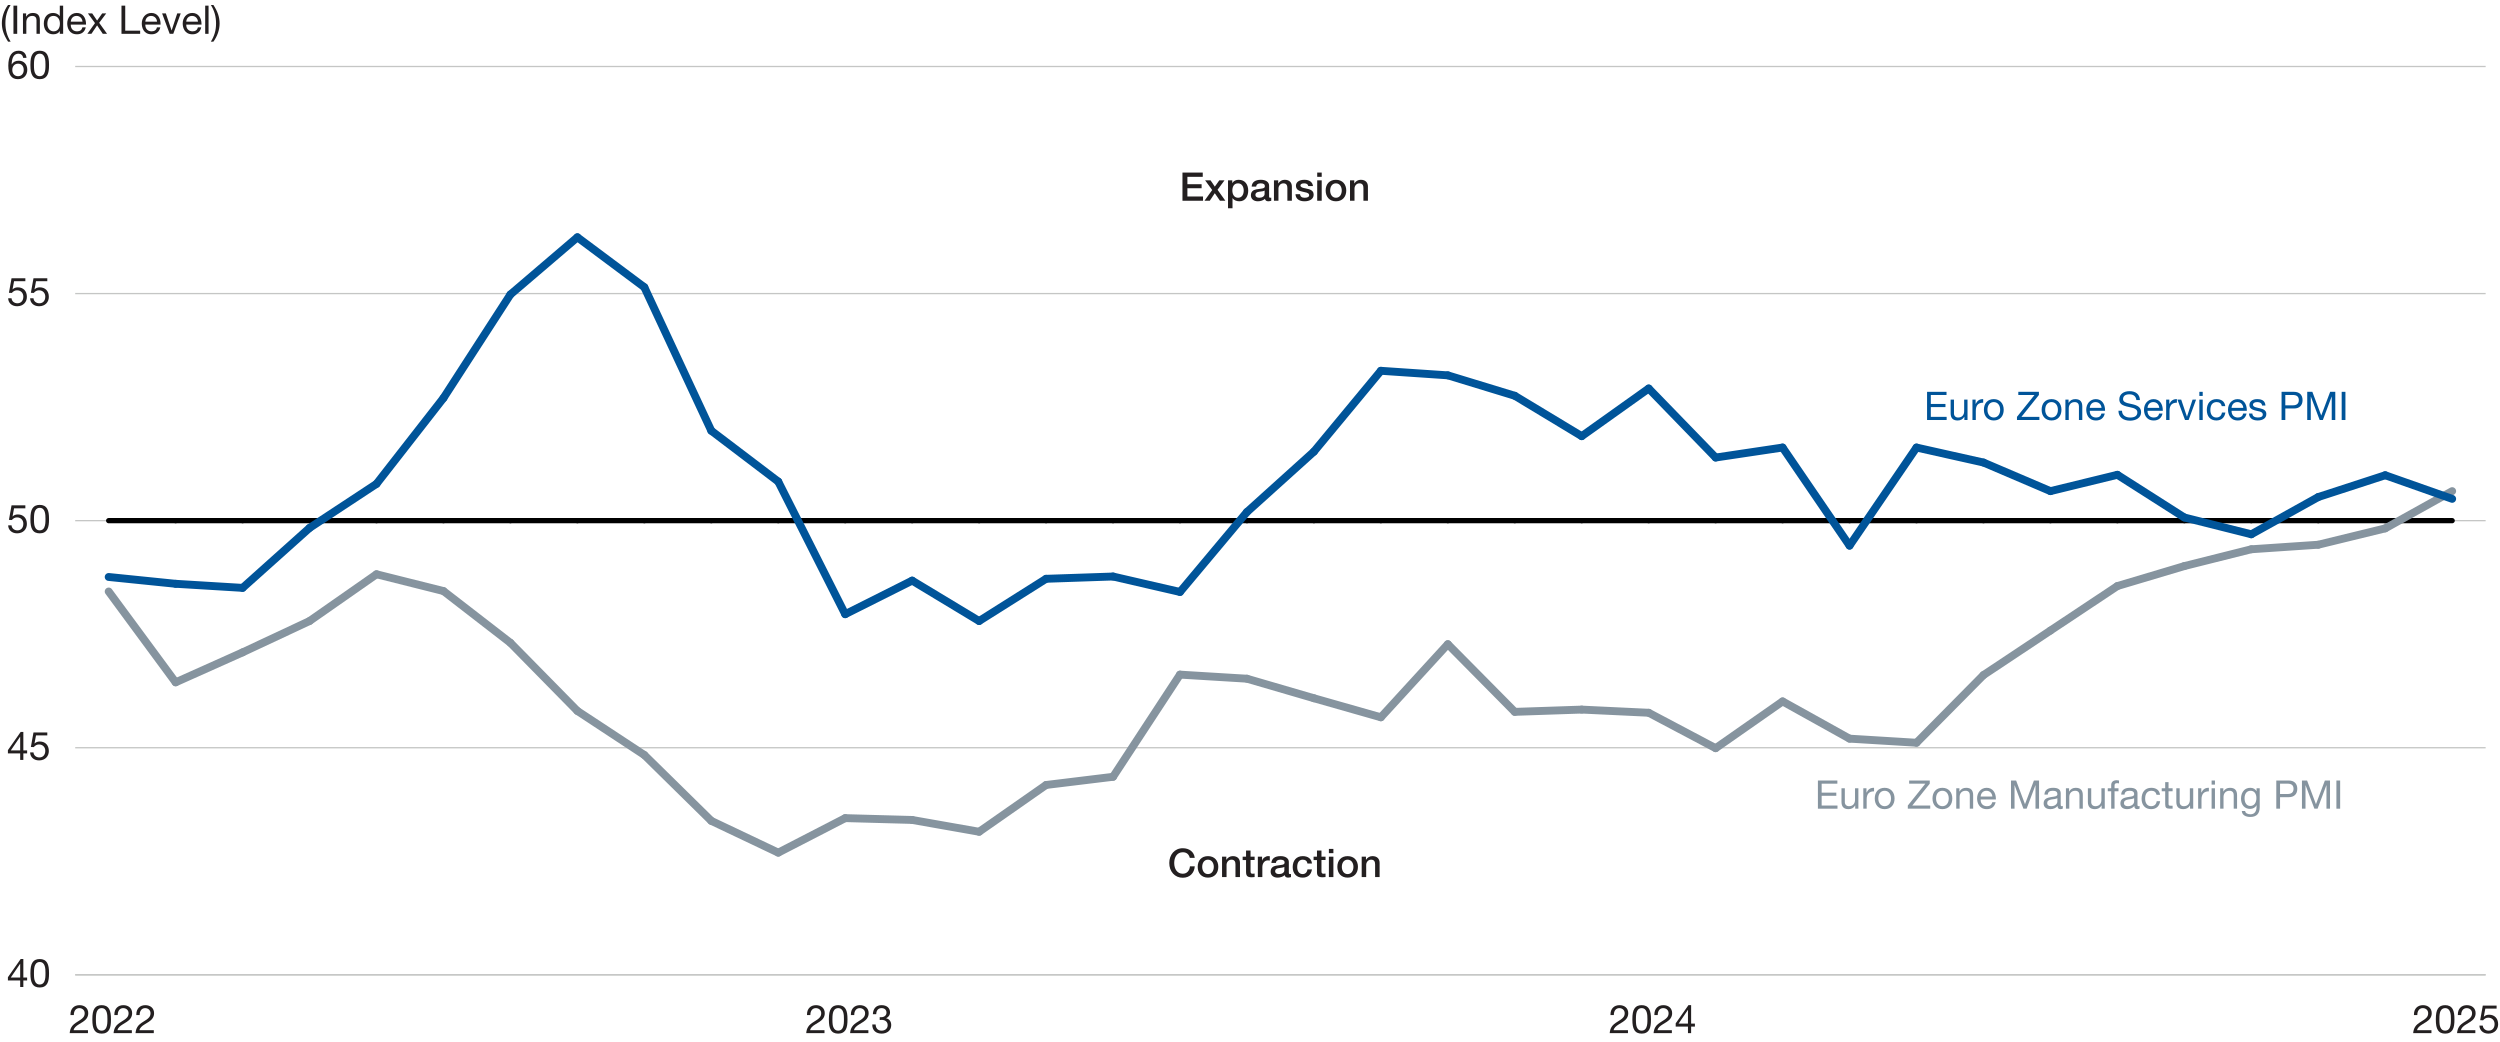 <?xml version="1.0" encoding="UTF-8"?><svg id="a" xmlns="http://www.w3.org/2000/svg" width="1900.25" height="791.71" viewBox="0 0 1900.25 791.71"><defs><style>.b{fill:#231f20;}.c{stroke:#000;stroke-width:4px;}.c,.d,.e{stroke-linecap:round;}.c,.d,.e,.f{fill:none;stroke-miterlimit:10;}.d{stroke:#86949f;}.d,.e{stroke-width:6px;}.g{fill:#86949f;}.e{stroke:#005499;}.h{fill:#005499;}.f{stroke:#c5c6c5;}</style></defs><path class="b" d="M8.07,3.78c-2.7,4.26-3.96,8.55-3.96,13.83s1.23,9.66,3.96,14.04h-1.95c-3.45-5.4-4.71-9.45-4.71-14.04S3.09,7.86,6.12,3.78h1.95Z"/><path class="b" d="M13.08,4.29v21.42h-2.85V4.29h2.85Z"/><path class="b" d="M30.3,15.39v10.32h-2.55v-10.47c0-1.86-1.11-3.15-3.18-3.15-2.91,0-4.56,1.95-4.56,4.77v8.85h-2.55v-15.51h2.4v2.46h.06c1.14-1.95,2.79-2.82,5.04-2.82,3.75,0,5.34,1.98,5.34,5.55Z"/><path class="b" d="M48,4.29v21.42h-2.55v-2.1h-.06c-.81,1.59-2.64,2.46-4.95,2.46-4.53,0-7.14-3.48-7.14-8.16s2.61-8.07,7.05-8.07c2.01,0,4.08.87,5.04,2.43h.06v-7.98h2.55ZM40.8,23.82c3.06,0,4.74-2.43,4.74-5.85s-1.77-5.88-4.92-5.88c-2.97,0-4.62,2.31-4.62,6,0,3.27,1.8,5.73,4.8,5.73Z"/><path class="b" d="M65.4,18.42v.3h-11.61v.18c0,2.97,1.83,4.92,4.83,4.92,2.22,0,3.6-1.11,4.02-3.03h2.52c-.69,3.39-3.12,5.28-6.63,5.28-6.21,0-7.44-5.31-7.44-8.22,0-4.26,2.79-8.01,7.29-8.01s7.02,3.6,7.02,8.58ZM62.7,16.47c-.15-2.49-1.98-4.38-4.5-4.38s-4.2,1.74-4.41,4.38h8.91Z"/><path class="b" d="M70.08,10.2l3.72,5.43,3.87-5.43h3.06l-5.34,7.14,6,8.37h-3.27l-4.32-6.42-4.32,6.42h-3.09l5.82-8.16-5.4-7.35h3.27Z"/><path class="b" d="M95.19,4.29v19.02h11.34v2.4h-14.19V4.29h2.85Z"/><path class="b" d="M122.07,18.42v.3h-11.61v.18c0,2.97,1.83,4.92,4.83,4.92,2.22,0,3.6-1.11,4.02-3.03h2.52c-.69,3.39-3.12,5.28-6.63,5.28-6.21,0-7.44-5.31-7.44-8.22,0-4.26,2.79-8.01,7.29-8.01s7.02,3.6,7.02,8.58ZM119.37,16.47c-.15-2.49-1.98-4.38-4.5-4.38s-4.2,1.74-4.41,4.38h8.91Z"/><path class="b" d="M126.06,10.2l4.35,12.93h.06l4.23-12.93h2.67l-5.67,15.51h-2.73l-5.76-15.51h2.85Z"/><path class="b" d="M153.18,18.42v.3h-11.61v.18c0,2.97,1.83,4.92,4.83,4.92,2.22,0,3.6-1.11,4.02-3.03h2.52c-.69,3.39-3.12,5.28-6.63,5.28-6.21,0-7.44-5.31-7.44-8.22,0-4.26,2.79-8.01,7.29-8.01s7.02,3.6,7.02,8.58ZM150.48,16.47c-.15-2.49-1.98-4.38-4.5-4.38s-4.2,1.74-4.41,4.38h8.91Z"/><path class="b" d="M158.52,4.29v21.42h-2.55V4.29h2.55Z"/><path class="b" d="M162.21,3.78c3.21,4.92,4.71,9.21,4.71,14.04s-1.71,9.75-4.71,13.83h-1.95c2.7-4.26,3.96-8.55,3.96-13.83s-1.26-9.72-3.96-14.04h1.95Z"/><line class="f" x1="57.16" y1="740.95" x2="1889.34" y2="740.95"/><path class="b" d="M17.74,728.96v14.04h2.88v2.25h-2.88v4.98h-2.4v-4.98H6.01v-2.46l9.69-13.83h2.04ZM15.28,732.59l-7.08,10.41h7.14v-10.41h-.06Z"/><path class="b" d="M35.95,732.05c.93,1.68,1.32,4.08,1.32,7.74,0,3.45-.33,5.76-1.17,7.44-1.26,2.49-3.36,3.36-5.91,3.36s-4.44-.84-5.61-2.82c-.99-1.68-1.47-3.84-1.47-7.98s.48-6.48,1.53-8.1c1.29-2.01,3.21-2.73,5.55-2.73,2.49,0,4.5.81,5.76,3.09ZM26.59,745.85c.78,1.86,2.1,2.49,3.6,2.49s2.73-.69,3.42-2.1c.96-1.98.96-4.29.96-6.75,0-3.06-.09-8.28-4.41-8.28-1.2,0-2.67.48-3.48,2.28-.57,1.29-.87,2.76-.87,6.27s.24,4.77.78,6.09Z"/><path class="b" d="M17.74,556.36v14.04h2.88v2.25h-2.88v4.98h-2.4v-4.98H6.01v-2.46l9.69-13.83h2.04ZM15.28,559.99l-7.08,10.41h7.14v-10.41h-.06Z"/><path class="b" d="M35.95,556.72v2.25h-8.58l-1.14,6.12.06.06c.9-.99,2.37-1.53,3.96-1.53,4.11,0,6.87,2.76,6.87,7.26,0,3.84-2.67,7.11-7.44,7.11-4.29,0-6.78-2.88-6.78-6.06v-.03h2.55c.15,2.25,2.01,3.84,4.47,3.84,2.61,0,4.5-1.83,4.5-5.04,0-2.88-2.01-4.83-4.8-4.83-1.5,0-2.82.66-3.96,2.01l-2.19-.12,1.98-11.04h10.5Z"/><path class="b" d="M19.27,384.12v2.25h-8.58l-1.14,6.12.06.06c.9-.99,2.37-1.53,3.96-1.53,4.11,0,6.87,2.76,6.87,7.26,0,3.84-2.67,7.11-7.44,7.11-4.29,0-6.78-2.88-6.78-6.06v-.03h2.55c.15,2.25,2.01,3.84,4.47,3.84,2.61,0,4.5-1.83,4.5-5.04,0-2.88-2.01-4.83-4.8-4.83-1.5,0-2.82.66-3.96,2.01l-2.19-.12,1.98-11.04h10.5Z"/><path class="b" d="M35.95,386.85c.93,1.68,1.32,4.08,1.32,7.74,0,3.45-.33,5.76-1.17,7.44-1.26,2.49-3.36,3.36-5.91,3.36s-4.44-.84-5.61-2.82c-.99-1.68-1.47-3.84-1.47-7.98s.48-6.48,1.53-8.1c1.29-2.01,3.21-2.73,5.55-2.73,2.49,0,4.5.81,5.76,3.09ZM26.59,400.64c.78,1.86,2.1,2.49,3.6,2.49s2.73-.69,3.42-2.1c.96-1.98.96-4.29.96-6.75,0-3.06-.09-8.28-4.41-8.28-1.2,0-2.67.48-3.48,2.28-.57,1.29-.87,2.76-.87,6.27s.24,4.77.78,6.09Z"/><path class="b" d="M19.27,211.51v2.25h-8.58l-1.14,6.12.06.06c.9-.99,2.37-1.53,3.96-1.53,4.11,0,6.87,2.76,6.87,7.26,0,3.84-2.67,7.11-7.44,7.11-4.29,0-6.78-2.88-6.78-6.06v-.03h2.55c.15,2.25,2.01,3.84,4.47,3.84,2.61,0,4.5-1.83,4.5-5.04,0-2.88-2.01-4.83-4.8-4.83-1.5,0-2.82.66-3.96,2.01l-2.19-.12,1.98-11.04h10.5Z"/><path class="b" d="M35.95,211.51v2.25h-8.58l-1.14,6.12.06.06c.9-.99,2.37-1.53,3.96-1.53,4.11,0,6.87,2.76,6.87,7.26,0,3.84-2.67,7.11-7.44,7.11-4.29,0-6.78-2.88-6.78-6.06v-.03h2.55c.15,2.25,2.01,3.84,4.47,3.84,2.61,0,4.5-1.83,4.5-5.04,0-2.88-2.01-4.83-4.8-4.83-1.5,0-2.82.66-3.96,2.01l-2.19-.12,1.98-11.04h10.5Z"/><path class="b" d="M20.14,43.98h-2.55c-.27-2.01-1.62-3.18-3.57-3.18-3.27,0-5.01,2.76-5.16,8.07l.06.06c1.17-1.86,2.85-2.79,5.34-2.79,3.81,0,6.48,2.73,6.48,6.87,0,3.66-2.19,7.17-7.11,7.17s-7.32-3.36-7.32-10.26c0-7.32,2.7-11.37,7.83-11.37,3.51,0,5.7,1.98,6,5.43ZM13.75,57.93c2.61,0,4.29-2.01,4.29-4.71,0-2.94-1.65-4.83-4.32-4.83s-4.38,1.98-4.38,4.8,1.74,4.74,4.41,4.74Z"/><path class="b" d="M35.95,41.64c.93,1.68,1.32,4.08,1.32,7.74,0,3.45-.33,5.76-1.17,7.44-1.26,2.49-3.36,3.36-5.91,3.36s-4.44-.84-5.61-2.82c-.99-1.68-1.47-3.84-1.47-7.98s.48-6.48,1.53-8.1c1.29-2.01,3.21-2.73,5.55-2.73,2.49,0,4.5.81,5.76,3.09ZM26.59,55.44c.78,1.86,2.1,2.49,3.6,2.49s2.73-.69,3.42-2.1c.96-1.98.96-4.29.96-6.75,0-3.06-.09-8.28-4.41-8.28-1.2,0-2.67.48-3.48,2.28-.57,1.29-.87,2.76-.87,6.27s.24,4.77.78,6.09Z"/><line class="f" x1="57.16" y1="740.95" x2="1889.34" y2="740.95"/><line class="f" x1="57.16" y1="568.35" x2="1889.34" y2="568.35"/><line class="f" x1="57.16" y1="395.75" x2="1889.34" y2="395.75"/><line class="f" x1="57.16" y1="223.15" x2="1889.34" y2="223.15"/><line class="f" x1="57.16" y1="50.55" x2="1889.34" y2="50.55"/><line class="c" x1="133.5" y1="395.75" x2="82.61" y2="395.75"/><line class="c" x1="184.4" y1="395.75" x2="133.5" y2="395.75"/><line class="c" x1="235.29" y1="395.75" x2="184.4" y2="395.75"/><line class="c" x1="286.18" y1="395.75" x2="235.29" y2="395.75"/><line class="c" x1="337.08" y1="395.75" x2="286.18" y2="395.75"/><line class="c" x1="387.97" y1="395.75" x2="337.08" y2="395.75"/><line class="c" x1="438.87" y1="395.75" x2="387.97" y2="395.75"/><line class="c" x1="489.76" y1="395.75" x2="438.87" y2="395.75"/><line class="c" x1="540.65" y1="395.75" x2="489.76" y2="395.75"/><line class="c" x1="591.55" y1="395.75" x2="540.65" y2="395.75"/><line class="c" x1="642.44" y1="395.75" x2="591.55" y2="395.75"/><line class="c" x1="693.33" y1="395.75" x2="642.44" y2="395.75"/><line class="c" x1="744.23" y1="395.75" x2="693.33" y2="395.75"/><line class="c" x1="795.12" y1="395.75" x2="744.23" y2="395.75"/><line class="c" x1="846.02" y1="395.75" x2="795.12" y2="395.75"/><line class="c" x1="896.91" y1="395.75" x2="846.02" y2="395.75"/><line class="c" x1="947.8" y1="395.75" x2="896.91" y2="395.75"/><line class="c" x1="998.7" y1="395.75" x2="947.8" y2="395.75"/><line class="c" x1="1049.59" y1="395.75" x2="998.7" y2="395.75"/><line class="c" x1="1100.49" y1="395.75" x2="1049.59" y2="395.75"/><line class="c" x1="1151.38" y1="395.75" x2="1100.49" y2="395.75"/><line class="c" x1="1202.27" y1="395.75" x2="1151.38" y2="395.75"/><line class="c" x1="1253.17" y1="395.75" x2="1202.27" y2="395.75"/><line class="c" x1="1304.06" y1="395.75" x2="1253.17" y2="395.75"/><line class="c" x1="1354.95" y1="395.75" x2="1304.06" y2="395.75"/><line class="c" x1="1405.85" y1="395.75" x2="1354.95" y2="395.75"/><line class="c" x1="1456.74" y1="395.75" x2="1405.85" y2="395.75"/><line class="c" x1="1507.64" y1="395.75" x2="1456.74" y2="395.75"/><line class="c" x1="1558.53" y1="395.75" x2="1507.64" y2="395.75"/><line class="c" x1="1609.42" y1="395.75" x2="1558.53" y2="395.75"/><line class="c" x1="1660.32" y1="395.75" x2="1609.42" y2="395.75"/><line class="c" x1="1711.21" y1="395.75" x2="1660.32" y2="395.75"/><line class="c" x1="1762.1" y1="395.75" x2="1711.21" y2="395.75"/><line class="c" x1="1813" y1="395.75" x2="1762.1" y2="395.75"/><line class="c" x1="1863.89" y1="395.75" x2="1813" y2="395.75"/><line class="d" x1="133.5" y1="518.64" x2="82.61" y2="449.6"/><line class="d" x1="184.4" y1="495.86" x2="133.5" y2="518.64"/><line class="d" x1="235.29" y1="472.04" x2="184.4" y2="495.86"/><line class="d" x1="286.18" y1="436.49" x2="235.29" y2="472.04"/><line class="d" x1="337.08" y1="449.26" x2="286.18" y2="436.49"/><line class="d" x1="387.97" y1="488.61" x2="337.08" y2="449.26"/><line class="d" x1="438.87" y1="540.39" x2="387.97" y2="488.61"/><line class="d" x1="489.76" y1="573.88" x2="438.87" y2="540.39"/><line class="d" x1="540.65" y1="623.93" x2="489.76" y2="573.88"/><line class="d" x1="591.55" y1="648.1" x2="540.65" y2="623.93"/><line class="d" x1="642.44" y1="621.86" x2="591.55" y2="648.1"/><line class="d" x1="693.33" y1="623.24" x2="642.44" y2="621.86"/><line class="d" x1="744.23" y1="632.22" x2="693.33" y2="623.24"/><line class="d" x1="795.12" y1="596.66" x2="744.23" y2="632.22"/><line class="d" x1="846.02" y1="590.45" x2="795.12" y2="596.66"/><line class="d" x1="896.91" y1="512.78" x2="846.02" y2="590.45"/><line class="d" x1="947.8" y1="515.88" x2="896.91" y2="512.78"/><line class="d" x1="998.7" y1="530.73" x2="947.8" y2="515.88"/><line class="d" x1="1049.59" y1="545.22" x2="998.7" y2="530.73"/><line class="d" x1="1100.49" y1="489.65" x2="1049.59" y2="545.22"/><line class="d" x1="1151.38" y1="541.08" x2="1100.49" y2="489.65"/><line class="d" x1="1202.27" y1="539.36" x2="1151.38" y2="541.08"/><line class="d" x1="1253.17" y1="541.77" x2="1202.27" y2="539.36"/><line class="d" x1="1304.06" y1="568.7" x2="1253.17" y2="541.77"/><line class="d" x1="1354.95" y1="533.14" x2="1304.06" y2="568.7"/><line class="d" x1="1405.85" y1="561.45" x2="1354.95" y2="533.14"/><line class="d" x1="1456.74" y1="564.56" x2="1405.85" y2="561.45"/><line class="d" x1="1507.64" y1="513.12" x2="1456.74" y2="564.56"/><line class="d" x1="1558.53" y1="479.29" x2="1507.64" y2="513.12"/><line class="d" x1="1609.42" y1="445.46" x2="1558.53" y2="479.29"/><line class="d" x1="1660.32" y1="430.27" x2="1609.42" y2="445.46"/><line class="d" x1="1711.21" y1="417.5" x2="1660.32" y2="430.27"/><line class="d" x1="1762.1" y1="414.05" x2="1711.21" y2="417.5"/><line class="d" x1="1813" y1="401.62" x2="1762.1" y2="414.05"/><line class="d" x1="1863.89" y1="373.31" x2="1813" y2="401.62"/><line class="e" x1="133.5" y1="443.74" x2="82.61" y2="438.56"/><line class="e" x1="184.4" y1="446.84" x2="133.5" y2="443.74"/><line class="e" x1="235.29" y1="401.28" x2="184.4" y2="446.84"/><line class="e" x1="286.18" y1="367.79" x2="235.29" y2="401.28"/><line class="e" x1="337.08" y1="302.55" x2="286.18" y2="367.79"/><line class="e" x1="387.97" y1="223.84" x2="337.08" y2="302.55"/><line class="e" x1="438.87" y1="180.35" x2="387.97" y2="223.84"/><line class="e" x1="489.76" y1="218.32" x2="438.87" y2="180.35"/><line class="e" x1="540.65" y1="327.4" x2="489.76" y2="218.32"/><line class="e" x1="591.55" y1="366.06" x2="540.65" y2="327.4"/><line class="e" x1="642.44" y1="466.86" x2="591.55" y2="366.06"/><line class="e" x1="693.33" y1="441.32" x2="642.44" y2="466.86"/><line class="e" x1="744.23" y1="472.04" x2="693.33" y2="441.32"/><line class="e" x1="795.12" y1="439.94" x2="744.23" y2="472.04"/><line class="e" x1="846.02" y1="438.21" x2="795.12" y2="439.94"/><line class="e" x1="896.91" y1="449.95" x2="846.02" y2="438.21"/><line class="e" x1="947.8" y1="389.19" x2="896.91" y2="449.95"/><line class="e" x1="998.7" y1="343.28" x2="947.8" y2="389.19"/><line class="e" x1="1049.59" y1="281.84" x2="998.7" y2="343.28"/><line class="e" x1="1100.49" y1="285.29" x2="1049.59" y2="281.84"/><line class="e" x1="1151.38" y1="300.82" x2="1100.49" y2="285.29"/><line class="e" x1="1202.27" y1="331.54" x2="1151.38" y2="300.82"/><line class="e" x1="1253.17" y1="295.3" x2="1202.27" y2="331.54"/><line class="e" x1="1304.06" y1="347.77" x2="1253.17" y2="295.3"/><line class="e" x1="1354.95" y1="340.17" x2="1304.06" y2="347.77"/><line class="e" x1="1405.85" y1="414.74" x2="1354.95" y2="340.17"/><line class="e" x1="1456.74" y1="340.17" x2="1405.85" y2="414.74"/><line class="e" x1="1507.64" y1="351.57" x2="1456.74" y2="340.17"/><line class="e" x1="1558.53" y1="373.31" x2="1507.64" y2="351.57"/><line class="e" x1="1609.42" y1="360.89" x2="1558.53" y2="373.31"/><line class="e" x1="1660.32" y1="393.34" x2="1609.42" y2="360.89"/><line class="e" x1="1711.21" y1="406.11" x2="1660.32" y2="393.34"/><line class="e" x1="1762.1" y1="377.8" x2="1711.21" y2="406.11"/><line class="e" x1="1813" y1="361.23" x2="1762.1" y2="377.8"/><line class="e" x1="1863.89" y1="379.18" x2="1813" y2="361.23"/><path class="b" d="M914.21,131.17v3.24h-11.67v5.61h10.8v3.06h-10.8v6.27h11.88v3.24h-15.63v-21.42h15.42Z"/><path class="b" d="M920.15,137.08l3.24,4.77,3.39-4.77h3.96l-5.28,7.17,5.94,8.34h-4.11l-3.93-5.73-3.81,5.73h-4.02l5.85-8.16-5.37-7.35h4.14Z"/><path class="b" d="M948.77,144.91c0,4.08-2.04,8.1-6.69,8.1-1.95,0-4.14-.69-5.19-2.43h-.06v7.74h-3.42v-21.24h3.24v2.1h.06c.99-1.8,2.82-2.52,4.8-2.52,4.92,0,7.26,3.72,7.26,8.25ZM941.06,150.31c3.09,0,4.29-2.76,4.29-5.46s-1.29-5.49-4.32-5.49c-3.18,0-4.32,2.7-4.32,5.49s1.32,5.46,4.35,5.46Z"/><path class="b" d="M964.64,141.07v8.04c0,.96.18,1.2.93,1.2.18,0,.48,0,.72-.06v2.37c-.87.24-1.77.39-2.16.39-1.5,0-2.4-.6-2.64-1.89-1.23,1.23-3.48,1.89-5.37,1.89-3.06,0-5.31-1.68-5.31-4.53s1.71-4.05,4.02-4.53c1.17-.24,2.46-.39,3.9-.57,2.07-.24,2.7-.72,2.7-1.92,0-1.35-1.08-2.1-3.21-2.1s-3.27.9-3.42,2.46h-3.42c.24-3.39,2.7-5.16,7.05-5.16,3.75,0,6.21,1.77,6.21,4.41ZM957.17,150.31c2.34,0,4.05-1.17,4.05-2.85v-2.64c-.93.57-1.8.6-2.85.75-.93.12-1.8.21-2.49.45-.99.36-1.65,1.02-1.65,2.16,0,1.29,1.08,2.13,2.94,2.13Z"/><path class="b" d="M981.95,141.82v10.77h-3.42v-9.69c0-1.98-.69-3.54-3.03-3.54s-3.75,1.98-3.75,3.99v9.24h-3.42v-15.51h3.24v2.28l.06.06c1.11-1.8,2.88-2.76,4.86-2.76,3.57,0,5.46,2.04,5.46,5.16Z"/><path class="b" d="M998,141.43h-3.57c-.27-1.41-1.29-2.07-3.15-2.07-1.68,0-2.82.57-2.82,1.59,0,1.23,1.44,1.65,2.28,1.89,1.02.3,2.64.48,4.23.99,2.7.87,3.54,2.31,3.54,4.14,0,3.24-2.97,5.04-6.93,5.04s-6.78-1.83-6.87-5.4h3.42c.21,1.83,1.38,2.7,3.51,2.7s3.45-.6,3.45-1.95c0-.63-.21-1.35-1.86-1.92-.72-.24-1.71-.45-3.06-.72-2.58-.54-5.13-1.38-5.13-4.62,0-2.91,2.85-4.44,6.48-4.44s6.15,1.68,6.48,4.77Z"/><path class="b" d="M1004.63,131.17v3.24h-3.42v-3.24h3.42ZM1004.63,137.08v15.51h-3.42v-15.51h3.42Z"/><path class="b" d="M1023.29,144.82c0,4.83-2.97,8.19-7.83,8.19s-7.83-3.33-7.83-8.19,2.91-8.16,7.83-8.16,7.83,3.42,7.83,8.16ZM1015.46,150.31c3.03,0,4.41-2.79,4.41-5.49s-1.41-5.46-4.44-5.46-4.38,2.73-4.38,5.46,1.38,5.49,4.41,5.49Z"/><path class="b" d="M1039.76,141.82v10.77h-3.42v-9.69c0-1.98-.69-3.54-3.03-3.54s-3.75,1.98-3.75,3.99v9.24h-3.42v-15.51h3.24v2.28l.06.06c1.11-1.8,2.88-2.76,4.86-2.76,3.57,0,5.46,2.04,5.46,5.16Z"/><path class="b" d="M908.12,652.06h-3.75c-.75-2.85-2.52-4.26-5.34-4.26-4.35,0-6.51,3.72-6.51,8.16,0,4.74,2.4,8.16,6.51,8.16,3.06,0,5.07-2.13,5.46-5.61h3.66c-.36,5.13-3.84,8.67-9.12,8.67-3.03,0-5.49-1.08-7.41-3.18-1.89-2.13-2.85-4.83-2.85-8.04,0-6.24,3.99-11.22,10.26-11.22,4.95,0,8.61,2.79,9.09,7.32Z"/><path class="b" d="M926.03,658.9c0,4.83-2.97,8.19-7.83,8.19s-7.83-3.33-7.83-8.19,2.91-8.16,7.83-8.16,7.83,3.42,7.83,8.16ZM918.2,664.39c3.03,0,4.41-2.79,4.41-5.49s-1.41-5.46-4.44-5.46-4.38,2.73-4.38,5.46,1.38,5.49,4.41,5.49Z"/><path class="b" d="M942.5,655.9v10.77h-3.42v-9.69c0-1.98-.69-3.54-3.03-3.54s-3.75,1.98-3.75,3.99v9.24h-3.42v-15.51h3.24v2.28l.06.06c1.11-1.8,2.88-2.76,4.86-2.76,3.57,0,5.46,2.04,5.46,5.16Z"/><path class="b" d="M950.54,646.51v4.65h3.09v2.55h-3.09v8.46c0,1.62.45,1.95,1.71,1.95.63,0,1.26-.06,1.38-.12v2.64c-1.35.15-1.74.18-2.22.18-3.27,0-4.29-1.05-4.29-4.17v-8.94h-2.58v-2.55h2.58v-4.65h3.42Z"/><path class="b" d="M965.18,650.83v3.3c-.51-.09-.99-.15-1.47-.15-2.55,0-4.2,2.22-4.2,5.19v7.5h-3.42v-15.51h3.21v3h.06c.51-1.98,2.76-3.42,4.5-3.42.66,0,.81.03,1.32.09Z"/><path class="b" d="M979.64,655.15v8.04c0,.96.18,1.2.93,1.2.18,0,.48,0,.72-.06v2.37c-.87.24-1.77.39-2.16.39-1.5,0-2.4-.6-2.64-1.89-1.23,1.23-3.48,1.89-5.37,1.89-3.06,0-5.31-1.68-5.31-4.53s1.71-4.05,4.02-4.53c1.17-.24,2.46-.39,3.9-.57,2.07-.24,2.7-.72,2.7-1.92,0-1.35-1.08-2.1-3.21-2.1s-3.27.9-3.42,2.46h-3.42c.24-3.39,2.7-5.16,7.05-5.16,3.75,0,6.21,1.77,6.21,4.41ZM972.17,664.39c2.34,0,4.05-1.17,4.05-2.85v-2.64c-.93.57-1.8.6-2.85.75-.93.12-1.8.21-2.49.45-.99.36-1.65,1.02-1.65,2.16,0,1.29,1.08,2.13,2.94,2.13Z"/><path class="b" d="M997.22,656.35h-3.42c-.27-1.86-1.56-2.91-3.54-2.91-2.64,0-4.26,1.89-4.26,5.64,0,3,1.44,5.31,4.11,5.31,1.95,0,3.33-1.2,3.69-3.54h3.42c-.63,4.08-3.18,6.24-7.11,6.24-4.53,0-7.53-3.06-7.53-8.01s2.76-8.34,7.65-8.34c4.02,0,6.66,2.07,6.99,5.61Z"/><path class="b" d="M1004.45,646.51v4.65h3.09v2.55h-3.09v8.46c0,1.62.45,1.95,1.71,1.95.63,0,1.26-.06,1.38-.12v2.64c-1.35.15-1.74.18-2.22.18-3.27,0-4.29-1.05-4.29-4.17v-8.94h-2.58v-2.55h2.58v-4.65h3.42Z"/><path class="b" d="M1013.51,645.25v3.24h-3.42v-3.24h3.42ZM1013.51,651.16v15.51h-3.42v-15.51h3.42Z"/><path class="b" d="M1032.17,658.9c0,4.83-2.97,8.19-7.83,8.19s-7.83-3.33-7.83-8.19,2.91-8.16,7.83-8.16,7.83,3.42,7.83,8.16ZM1024.34,664.39c3.03,0,4.41-2.79,4.41-5.49s-1.41-5.46-4.44-5.46-4.38,2.73-4.38,5.46,1.38,5.49,4.41,5.49Z"/><path class="b" d="M1048.64,655.9v10.77h-3.42v-9.69c0-1.98-.69-3.54-3.03-3.54s-3.75,1.98-3.75,3.99v9.24h-3.42v-15.51h3.24v2.28l.06.06c1.11-1.8,2.88-2.76,4.86-2.76,3.57,0,5.46,2.04,5.46,5.16Z"/><path class="g" d="M1396.58,593.27v2.4h-11.94v6.81h11.13v2.4h-11.13v7.41h12.03v2.4h-14.88v-21.42h14.79Z"/><path class="g" d="M1402.26,599.17v10.56c0,1.8,1.2,3.06,3.15,3.06,2.97,0,4.59-1.98,4.59-4.8v-8.82h2.55v15.51h-2.4v-2.46h-.06c-1.11,1.98-2.88,2.82-5.04,2.82-3.63,0-5.34-1.89-5.34-5.52v-10.35h2.55Z"/><path class="g" d="M1424.46,598.81v2.7c-3.81,0-5.61,1.98-5.61,6.24v6.93h-2.55v-15.51h2.4v3.27h.06c1.2-2.46,2.91-3.63,5.34-3.63h.36Z"/><path class="g" d="M1440.06,606.94c0,4.59-2.67,8.1-7.53,8.1-4.53,0-7.53-3.15-7.53-8.1s2.82-8.13,7.53-8.13,7.53,3.39,7.53,8.13ZM1432.53,612.79c2.79,0,4.83-2.22,4.83-5.85s-2.04-5.88-4.86-5.88-4.8,2.16-4.8,5.88c0,3.51,1.98,5.85,4.83,5.85Z"/><path class="g" d="M1466.81,593.27v2.4l-13.29,16.62h13.65v2.4h-17.04v-2.4l13.32-16.62h-12.3v-2.4h15.66Z"/><path class="g" d="M1483.95,606.94c0,4.59-2.67,8.1-7.53,8.1-4.53,0-7.53-3.15-7.53-8.1s2.82-8.13,7.53-8.13,7.53,3.39,7.53,8.13ZM1476.42,612.79c2.79,0,4.83-2.22,4.83-5.85s-2.04-5.88-4.86-5.88-4.8,2.16-4.8,5.88c0,3.51,1.98,5.85,4.83,5.85Z"/><path class="g" d="M1499.79,604.36v10.32h-2.55v-10.47c0-1.86-1.11-3.15-3.18-3.15-2.91,0-4.56,1.95-4.56,4.77v8.85h-2.55v-15.51h2.4v2.46h.06c1.14-1.95,2.79-2.82,5.04-2.82,3.75,0,5.34,1.98,5.34,5.55Z"/><path class="g" d="M1517.09,607.39v.3h-11.61v.18c0,2.97,1.83,4.92,4.83,4.92,2.22,0,3.6-1.11,4.02-3.03h2.52c-.69,3.39-3.12,5.28-6.63,5.28-6.21,0-7.44-5.31-7.44-8.22,0-4.26,2.79-8.01,7.29-8.01s7.02,3.6,7.02,8.58ZM1514.39,605.44c-.15-2.49-1.98-4.38-4.5-4.38s-4.2,1.74-4.41,4.38h8.91Z"/><path class="g" d="M1532.45,593.27l6.75,18,6.78-18h3.9v21.42h-2.7v-17.82h-.06l-6.69,17.82h-2.43l-6.69-17.82h-.06v17.82h-2.7v-21.42h3.9Z"/><path class="g" d="M1566.35,603.16v8.22c0,1.02.09,1.41.81,1.41.24,0,.54-.06.78-.15v1.98c-.48.27-1.11.42-1.83.42-1.38,0-2.16-.78-2.16-2.4-1.35,1.59-3.18,2.4-5.46,2.4-3.18,0-5.13-1.56-5.13-4.35,0-1.38.39-2.49,1.35-3.3,1.02-.84,2.58-1.35,6.24-1.83,2.28-.3,2.88-.9,2.88-1.95,0-1.62-1.05-2.55-3.45-2.55-2.52,0-3.75.93-3.87,2.94h-2.55c.15-3.45,2.55-5.19,6.6-5.19,4.38,0,5.79,1.71,5.79,4.35ZM1559.06,612.79c3.21,0,4.74-1.95,4.74-3.54v-2.58c-.42.3-1.05.51-1.8.63-.87.15-1.77.27-2.64.39-2.25.33-3.3,1.2-3.3,2.82,0,1.44,1.11,2.28,3,2.28Z"/><path class="g" d="M1583.15,604.36v10.32h-2.55v-10.47c0-1.86-1.11-3.15-3.18-3.15-2.91,0-4.56,1.95-4.56,4.77v8.85h-2.55v-15.51h2.4v2.46h.06c1.14-1.95,2.79-2.82,5.04-2.82,3.75,0,5.34,1.98,5.34,5.55Z"/><path class="g" d="M1589.54,599.17v10.56c0,1.8,1.2,3.06,3.15,3.06,2.97,0,4.59-1.98,4.59-4.8v-8.82h2.55v15.51h-2.4v-2.46h-.06c-1.11,1.98-2.88,2.82-5.04,2.82-3.63,0-5.34-1.89-5.34-5.52v-10.35h2.55Z"/><path class="g" d="M1610.66,593.27v2.22c-.39-.15-1.05-.21-1.44-.21-1.41,0-1.95.54-1.95,1.8v2.1h3v2.25h-3v13.26h-2.55v-13.26h-2.61v-2.25h2.61v-2.43c0-2.28,1.44-3.72,4.26-3.72.39,0,1.32.12,1.68.24Z"/><path class="g" d="M1624.7,603.16v8.22c0,1.02.09,1.41.81,1.41.24,0,.54-.06.78-.15v1.98c-.48.27-1.11.42-1.83.42-1.38,0-2.16-.78-2.16-2.4-1.35,1.59-3.18,2.4-5.46,2.4-3.18,0-5.13-1.56-5.13-4.35,0-1.38.39-2.49,1.35-3.3,1.02-.84,2.58-1.35,6.24-1.83,2.28-.3,2.88-.9,2.88-1.95,0-1.62-1.05-2.55-3.45-2.55-2.52,0-3.75.93-3.87,2.94h-2.55c.15-3.45,2.55-5.19,6.6-5.19,4.38,0,5.79,1.71,5.79,4.35ZM1617.41,612.79c3.21,0,4.74-1.95,4.74-3.54v-2.58c-.42.3-1.05.51-1.8.63-.87.15-1.77.27-2.64.39-2.25.33-3.3,1.2-3.3,2.82,0,1.44,1.11,2.28,3,2.28Z"/><path class="g" d="M1641.83,604.15h-2.64c-.42-2.01-1.8-3.09-3.84-3.09-3.21,0-4.83,2.22-4.83,6.06,0,3.39,1.68,5.67,4.53,5.67,2.46,0,3.93-1.41,4.26-3.78h2.61c-.57,3.81-2.97,6.03-6.84,6.03-4.53,0-7.26-3.06-7.26-7.92s2.55-8.31,7.32-8.31c3.75,0,6.33,1.8,6.69,5.34Z"/><path class="g" d="M1648.31,594.52v4.65h3.09v2.25h-3.09v9.72c0,1.23.63,1.29,1.92,1.29h1.17v2.25h-2.1c-2.82,0-3.54-.87-3.54-3.45v-9.81h-2.64v-2.25h2.64v-4.65h2.55Z"/><path class="g" d="M1656.77,599.17v10.56c0,1.8,1.2,3.06,3.15,3.06,2.97,0,4.59-1.98,4.59-4.8v-8.82h2.55v15.51h-2.4v-2.46h-.06c-1.11,1.98-2.88,2.82-5.04,2.82-3.63,0-5.34-1.89-5.34-5.52v-10.35h2.55Z"/><path class="g" d="M1678.97,598.81v2.7c-3.81,0-5.61,1.98-5.61,6.24v6.93h-2.55v-15.51h2.4v3.27h.06c1.2-2.46,2.91-3.63,5.34-3.63h.36Z"/><path class="g" d="M1683.59,593.27v3.12h-2.55v-3.12h2.55ZM1683.59,599.17v15.51h-2.55v-15.51h2.55Z"/><path class="g" d="M1700.39,604.36v10.32h-2.55v-10.47c0-1.86-1.11-3.15-3.18-3.15-2.91,0-4.56,1.95-4.56,4.77v8.85h-2.55v-15.51h2.4v2.46h.06c1.14-1.95,2.79-2.82,5.04-2.82,3.75,0,5.34,1.98,5.34,5.55Z"/><path class="g" d="M1715.18,601.39h.03v-2.22h2.4v14.28c0,4.89-2.31,7.53-7.17,7.53-3.33,0-6.3-1.38-6.45-4.56h2.55c.09,1.71,2.04,2.52,4.02,2.52,3,0,4.65-2.01,4.65-5.94v-.96h-.06c-.78,1.74-2.67,2.82-4.83,2.82-4.26,0-6.93-3.18-6.93-7.86,0-2.7.9-5.01,2.43-6.45,1.11-1.05,2.64-1.74,4.71-1.74,2.19,0,3.78,1.02,4.65,2.58ZM1710.47,612.61c2.91,0,4.62-2.43,4.62-6.03,0-3.24-1.59-5.52-4.44-5.52s-4.56,2.25-4.56,5.64c0,3.63,1.59,5.91,4.38,5.91Z"/><path class="g" d="M1739.69,593.27c3.87,0,6.48,2.13,6.48,6.33s-2.7,6.33-6.33,6.33h-6.78v8.76h-2.85v-21.42h9.48ZM1738.85,603.52c2.7,0,4.47-1.17,4.47-3.93s-1.62-3.93-4.62-3.93h-5.64v7.86h5.79Z"/><path class="g" d="M1753.61,593.27l6.75,18,6.78-18h3.9v21.42h-2.7v-17.82h-.06l-6.69,17.82h-2.43l-6.69-17.82h-.06v17.82h-2.7v-21.42h3.9Z"/><path class="g" d="M1778.75,593.27v21.42h-2.85v-21.42h2.85Z"/><path class="h" d="M1479.55,297.83v2.4h-11.94v6.81h11.13v2.4h-11.13v7.41h12.03v2.4h-14.88v-21.42h14.79Z"/><path class="h" d="M1485.22,303.74v10.56c0,1.8,1.2,3.06,3.15,3.06,2.97,0,4.59-1.98,4.59-4.8v-8.82h2.55v15.51h-2.4v-2.46h-.06c-1.11,1.98-2.88,2.82-5.04,2.82-3.63,0-5.34-1.89-5.34-5.52v-10.35h2.55Z"/><path class="h" d="M1507.42,303.38v2.7c-3.81,0-5.61,1.98-5.61,6.24v6.93h-2.55v-15.51h2.4v3.27h.06c1.2-2.46,2.91-3.63,5.34-3.63h.36Z"/><path class="h" d="M1523.02,311.5c0,4.59-2.67,8.1-7.53,8.1-4.53,0-7.53-3.15-7.53-8.1s2.82-8.13,7.53-8.13,7.53,3.39,7.53,8.13ZM1515.49,317.35c2.79,0,4.83-2.22,4.83-5.85s-2.04-5.88-4.86-5.88-4.8,2.16-4.8,5.88c0,3.51,1.98,5.85,4.83,5.85Z"/><path class="h" d="M1549.78,297.83v2.4l-13.29,16.62h13.65v2.4h-17.04v-2.4l13.32-16.62h-12.3v-2.4h15.66Z"/><path class="h" d="M1566.91,311.5c0,4.59-2.67,8.1-7.53,8.1-4.53,0-7.53-3.15-7.53-8.1s2.82-8.13,7.53-8.13,7.53,3.39,7.53,8.13ZM1559.38,317.35c2.79,0,4.83-2.22,4.83-5.85s-2.04-5.88-4.86-5.88-4.8,2.16-4.8,5.88c0,3.51,1.98,5.85,4.83,5.85Z"/><path class="h" d="M1582.75,308.93v10.32h-2.55v-10.47c0-1.86-1.11-3.15-3.18-3.15-2.91,0-4.56,1.95-4.56,4.77v8.85h-2.55v-15.51h2.4v2.46h.06c1.14-1.95,2.79-2.82,5.04-2.82,3.75,0,5.34,1.98,5.34,5.55Z"/><path class="h" d="M1600.06,311.96v.3h-11.61v.18c0,2.97,1.83,4.92,4.83,4.92,2.22,0,3.6-1.11,4.02-3.03h2.52c-.69,3.39-3.12,5.28-6.63,5.28-6.21,0-7.44-5.31-7.44-8.22,0-4.26,2.79-8.01,7.29-8.01s7.02,3.6,7.02,8.58ZM1597.36,310c-.15-2.49-1.98-4.38-4.5-4.38s-4.2,1.74-4.41,4.38h8.91Z"/><path class="h" d="M1626.55,304.1h-2.7c-.33-2.94-2.22-4.38-5.31-4.38s-4.8,1.32-4.8,3.66c0,1.86,1.71,2.55,3.57,3.06,1.23.33,2.43.57,3.3.75,4.41.96,6.84,2.58,6.84,6.18,0,2.01-.87,3.63-2.49,4.74-1.62,1.14-3.84,1.65-5.88,1.65-5.13,0-8.85-2.58-8.85-7.56h2.7c0,3.36,2.67,5.16,6.24,5.16s5.43-1.38,5.43-3.9c0-2.01-1.41-3.15-6.03-4.02-3.06-.6-5.07-1.32-6.12-2.22-1.05-.93-1.56-2.13-1.56-3.63,0-4.02,3.42-6.27,7.77-6.27,4.74,0,7.77,2.43,7.89,6.78Z"/><path class="h" d="M1643.95,311.96v.3h-11.61v.18c0,2.97,1.83,4.92,4.83,4.92,2.22,0,3.6-1.11,4.02-3.03h2.52c-.69,3.39-3.12,5.28-6.63,5.28-6.21,0-7.44-5.31-7.44-8.22,0-4.26,2.79-8.01,7.29-8.01s7.02,3.6,7.02,8.58ZM1641.25,310c-.15-2.49-1.98-4.38-4.5-4.38s-4.2,1.74-4.41,4.38h8.91Z"/><path class="h" d="M1654.66,303.38v2.7c-3.81,0-5.61,1.98-5.61,6.24v6.93h-2.55v-15.51h2.4v3.27h.06c1.2-2.46,2.91-3.63,5.34-3.63h.36Z"/><path class="h" d="M1657.93,303.74l4.35,12.93h.06l4.23-12.93h2.67l-5.67,15.51h-2.73l-5.76-15.51h2.85Z"/><path class="h" d="M1674.28,297.83v3.12h-2.55v-3.12h2.55ZM1674.28,303.74v15.51h-2.55v-15.51h2.55Z"/><path class="h" d="M1691.41,308.71h-2.64c-.42-2.01-1.8-3.09-3.84-3.09-3.21,0-4.83,2.22-4.83,6.06,0,3.39,1.68,5.67,4.53,5.67,2.46,0,3.93-1.41,4.26-3.78h2.61c-.57,3.81-2.97,6.03-6.84,6.03-4.53,0-7.26-3.06-7.26-7.92s2.55-8.31,7.32-8.31c3.75,0,6.33,1.8,6.69,5.34Z"/><path class="h" d="M1707.82,311.96v.3h-11.61v.18c0,2.97,1.83,4.92,4.83,4.92,2.22,0,3.6-1.11,4.02-3.03h2.52c-.69,3.39-3.12,5.28-6.63,5.28-6.21,0-7.44-5.31-7.44-8.22,0-4.26,2.79-8.01,7.29-8.01s7.02,3.6,7.02,8.58ZM1705.12,310c-.15-2.49-1.98-4.38-4.5-4.38s-4.2,1.74-4.41,4.38h8.91Z"/><path class="h" d="M1721.95,308.23h-2.55v-.03c-.15-1.65-1.56-2.58-3.6-2.58s-3.3.72-3.3,1.98,1.11,1.8,3.21,2.28l2.25.51c3,.69,4.68,1.86,4.68,4.32,0,3.24-2.76,4.89-6.6,4.89s-6.42-1.77-6.57-5.25h2.55c.06,1.92,1.59,3,4.17,3s3.75-.78,3.75-2.31c0-.72-.36-1.26-.96-1.65-.78-.51-1.74-.72-3.87-1.17-4.02-.84-5.31-2.22-5.31-4.44,0-2.73,2.43-4.41,5.82-4.41,4.17,0,6.12,1.62,6.33,4.86Z"/><path class="h" d="M1743.7,297.83c3.87,0,6.48,2.13,6.48,6.33s-2.7,6.33-6.33,6.33h-6.78v8.76h-2.85v-21.42h9.48ZM1742.86,308.08c2.7,0,4.47-1.17,4.47-3.93s-1.62-3.93-4.62-3.93h-5.64v7.86h5.79Z"/><path class="h" d="M1757.62,297.83l6.75,18,6.78-18h3.9v21.42h-2.7v-17.82h-.06l-6.69,17.82h-2.43l-6.69-17.82h-.06v17.82h-2.7v-21.42h3.9Z"/><path class="h" d="M1782.76,297.83v21.42h-2.85v-21.42h2.85Z"/><path class="b" d="M1848.35,770.14c0,1.56-.42,2.79-1.23,3.96-1.35,1.98-3.96,3.3-6.18,4.68-1.83,1.14-3.36,2.4-3.72,4.26h10.92v2.25h-13.89c.15-1.77.57-3.27,1.38-4.65,2.1-3.48,6.78-4.65,9-7.41.69-.87,1.02-1.89,1.02-3.09,0-2.31-1.8-3.87-4.11-3.87-2.61,0-4.14,2.16-4.14,5.07v.21h-2.55v-.54c0-4.32,2.79-6.99,6.84-6.99,3.72,0,6.66,2.16,6.66,6.12Z"/><path class="b" d="M1864.31,767.11c.93,1.68,1.32,4.08,1.32,7.74,0,3.45-.33,5.76-1.17,7.44-1.26,2.49-3.36,3.36-5.91,3.36s-4.44-.84-5.61-2.82c-.99-1.68-1.47-3.84-1.47-7.98s.48-6.48,1.53-8.1c1.29-2.01,3.21-2.73,5.55-2.73,2.49,0,4.5.81,5.76,3.09ZM1854.95,780.91c.78,1.86,2.1,2.49,3.6,2.49s2.73-.69,3.42-2.1c.96-1.98.96-4.29.96-6.75,0-3.06-.09-8.28-4.41-8.28-1.2,0-2.67.48-3.48,2.28-.57,1.29-.87,2.76-.87,6.27s.24,4.77.78,6.09Z"/><path class="b" d="M1881.71,770.14c0,1.56-.42,2.79-1.23,3.96-1.35,1.98-3.96,3.3-6.18,4.68-1.83,1.14-3.36,2.4-3.72,4.26h10.92v2.25h-13.89c.15-1.77.57-3.27,1.38-4.65,2.1-3.48,6.78-4.65,9-7.41.69-.87,1.02-1.89,1.02-3.09,0-2.31-1.8-3.87-4.11-3.87-2.61,0-4.14,2.16-4.14,5.07v.21h-2.55v-.54c0-4.32,2.79-6.99,6.84-6.99,3.72,0,6.66,2.16,6.66,6.12Z"/><path class="b" d="M1897.67,764.38v2.25h-8.58l-1.14,6.12.06.06c.9-.99,2.37-1.53,3.96-1.53,4.11,0,6.87,2.76,6.87,7.26,0,3.84-2.67,7.11-7.44,7.11-4.29,0-6.78-2.88-6.78-6.06v-.03h2.55c.15,2.25,2.01,3.84,4.47,3.84,2.61,0,4.5-1.83,4.5-5.04,0-2.88-2.01-4.83-4.8-4.83-1.5,0-2.82.66-3.96,2.01l-2.19-.12,1.98-11.04h10.5Z"/><path class="b" d="M1237.63,770.14c0,1.56-.42,2.79-1.23,3.96-1.35,1.98-3.96,3.3-6.18,4.68-1.83,1.14-3.36,2.4-3.72,4.26h10.92v2.25h-13.89c.15-1.77.57-3.27,1.38-4.65,2.1-3.48,6.78-4.65,9-7.41.69-.87,1.02-1.89,1.02-3.09,0-2.31-1.8-3.87-4.11-3.87-2.61,0-4.14,2.16-4.14,5.07v.21h-2.55v-.54c0-4.32,2.79-6.99,6.84-6.99,3.72,0,6.66,2.16,6.66,6.12Z"/><path class="b" d="M1253.59,767.11c.93,1.68,1.32,4.08,1.32,7.74,0,3.45-.33,5.76-1.17,7.44-1.26,2.49-3.36,3.36-5.91,3.36s-4.44-.84-5.61-2.82c-.99-1.68-1.47-3.84-1.47-7.98s.48-6.48,1.53-8.1c1.29-2.01,3.21-2.73,5.55-2.73,2.49,0,4.5.81,5.76,3.09ZM1244.23,780.91c.78,1.86,2.1,2.49,3.6,2.49s2.73-.69,3.42-2.1c.96-1.98.96-4.29.96-6.75,0-3.06-.09-8.28-4.41-8.28-1.2,0-2.67.48-3.48,2.28-.57,1.29-.87,2.76-.87,6.27s.24,4.77.78,6.09Z"/><path class="b" d="M1270.99,770.14c0,1.56-.42,2.79-1.23,3.96-1.35,1.98-3.96,3.3-6.18,4.68-1.83,1.14-3.36,2.4-3.72,4.26h10.92v2.25h-13.89c.15-1.77.57-3.27,1.38-4.65,2.1-3.48,6.78-4.65,9-7.41.69-.87,1.02-1.89,1.02-3.09,0-2.31-1.8-3.87-4.11-3.87-2.61,0-4.14,2.16-4.14,5.07v.21h-2.55v-.54c0-4.32,2.79-6.99,6.84-6.99,3.72,0,6.66,2.16,6.66,6.12Z"/><path class="b" d="M1285.42,764.02v14.04h2.88v2.25h-2.88v4.98h-2.4v-4.98h-9.33v-2.46l9.69-13.83h2.04ZM1282.96,767.65l-7.08,10.41h7.14v-10.41h-.06Z"/><path class="b" d="M626.9,770.14c0,1.56-.42,2.79-1.23,3.96-1.35,1.98-3.96,3.3-6.18,4.68-1.83,1.14-3.36,2.4-3.72,4.26h10.92v2.25h-13.89c.15-1.77.57-3.27,1.38-4.65,2.1-3.48,6.78-4.65,9-7.41.69-.87,1.02-1.89,1.02-3.09,0-2.31-1.8-3.87-4.11-3.87-2.61,0-4.14,2.16-4.14,5.07v.21h-2.55v-.54c0-4.32,2.79-6.99,6.84-6.99,3.72,0,6.66,2.16,6.66,6.12Z"/><path class="b" d="M642.86,767.11c.93,1.68,1.32,4.08,1.32,7.74,0,3.45-.33,5.76-1.17,7.44-1.26,2.49-3.36,3.36-5.91,3.36s-4.44-.84-5.61-2.82c-.99-1.68-1.47-3.84-1.47-7.98s.48-6.48,1.53-8.1c1.29-2.01,3.21-2.73,5.55-2.73,2.49,0,4.5.81,5.76,3.09ZM633.5,780.91c.78,1.86,2.1,2.49,3.6,2.49s2.73-.69,3.42-2.1c.96-1.98.96-4.29.96-6.75,0-3.06-.09-8.28-4.41-8.28-1.2,0-2.67.48-3.48,2.28-.57,1.29-.87,2.76-.87,6.27s.24,4.77.78,6.09Z"/><path class="b" d="M660.26,770.14c0,1.56-.42,2.79-1.23,3.96-1.35,1.98-3.96,3.3-6.18,4.68-1.83,1.14-3.36,2.4-3.72,4.26h10.92v2.25h-13.89c.15-1.77.57-3.27,1.38-4.65,2.1-3.48,6.78-4.65,9-7.41.69-.87,1.02-1.89,1.02-3.09,0-2.31-1.8-3.87-4.11-3.87-2.61,0-4.14,2.16-4.14,5.07v.21h-2.55v-.54c0-4.32,2.79-6.99,6.84-6.99,3.72,0,6.66,2.16,6.66,6.12Z"/><path class="b" d="M676.52,769.69c0,1.65-1.02,3.33-2.94,4.26v.06c2.55.57,3.84,2.55,3.84,5.16,0,4.11-3.18,6.48-7.29,6.48s-7.11-2.28-7.11-6.69v-.24h2.55c.12,3.03,1.86,4.68,4.56,4.68,2.46,0,4.59-1.53,4.59-4.11s-1.8-4.08-4.62-4.08c-.42,0-.93.03-1.44.09v-2.16c.24.03.72.03,1.14.03,2.31,0,4.02-1.32,4.02-3.48s-1.5-3.42-3.75-3.42c-2.49,0-3.99,1.71-4.05,4.62h-2.55c.18-4.41,2.61-6.87,6.6-6.87s6.45,2.13,6.45,5.67Z"/><path class="b" d="M67.07,770.14c0,1.56-.42,2.79-1.23,3.96-1.35,1.98-3.96,3.3-6.18,4.68-1.83,1.14-3.36,2.4-3.72,4.26h10.92v2.25h-13.89c.15-1.77.57-3.27,1.38-4.65,2.1-3.48,6.78-4.65,9-7.41.69-.87,1.02-1.89,1.02-3.09,0-2.31-1.8-3.87-4.11-3.87-2.61,0-4.14,2.16-4.14,5.07v.21h-2.55v-.54c0-4.32,2.79-6.99,6.84-6.99,3.72,0,6.66,2.16,6.66,6.12Z"/><path class="b" d="M83.03,767.11c.93,1.68,1.32,4.08,1.32,7.74,0,3.45-.33,5.76-1.17,7.44-1.26,2.49-3.36,3.36-5.91,3.36s-4.44-.84-5.61-2.82c-.99-1.68-1.47-3.84-1.47-7.98s.48-6.48,1.53-8.1c1.29-2.01,3.21-2.73,5.55-2.73,2.49,0,4.5.81,5.76,3.09ZM73.67,780.91c.78,1.86,2.1,2.49,3.6,2.49s2.73-.69,3.42-2.1c.96-1.98.96-4.29.96-6.75,0-3.06-.09-8.28-4.41-8.28-1.2,0-2.67.48-3.48,2.28-.57,1.29-.87,2.76-.87,6.27s.24,4.77.78,6.09Z"/><path class="b" d="M100.43,770.14c0,1.56-.42,2.79-1.23,3.96-1.35,1.98-3.96,3.3-6.18,4.68-1.83,1.14-3.36,2.4-3.72,4.26h10.92v2.25h-13.89c.15-1.77.57-3.27,1.38-4.65,2.1-3.48,6.78-4.65,9-7.41.69-.87,1.02-1.89,1.02-3.09,0-2.31-1.8-3.87-4.11-3.87-2.61,0-4.14,2.16-4.14,5.07v.21h-2.55v-.54c0-4.32,2.79-6.99,6.84-6.99,3.72,0,6.66,2.16,6.66,6.12Z"/><path class="b" d="M117.11,770.14c0,1.56-.42,2.79-1.23,3.96-1.35,1.98-3.96,3.3-6.18,4.68-1.83,1.14-3.36,2.4-3.72,4.26h10.92v2.25h-13.89c.15-1.77.57-3.27,1.38-4.65,2.1-3.48,6.78-4.65,9-7.41.69-.87,1.02-1.89,1.02-3.09,0-2.31-1.8-3.87-4.11-3.87-2.61,0-4.14,2.16-4.14,5.07v.21h-2.55v-.54c0-4.32,2.79-6.99,6.84-6.99,3.72,0,6.66,2.16,6.66,6.12Z"/></svg>